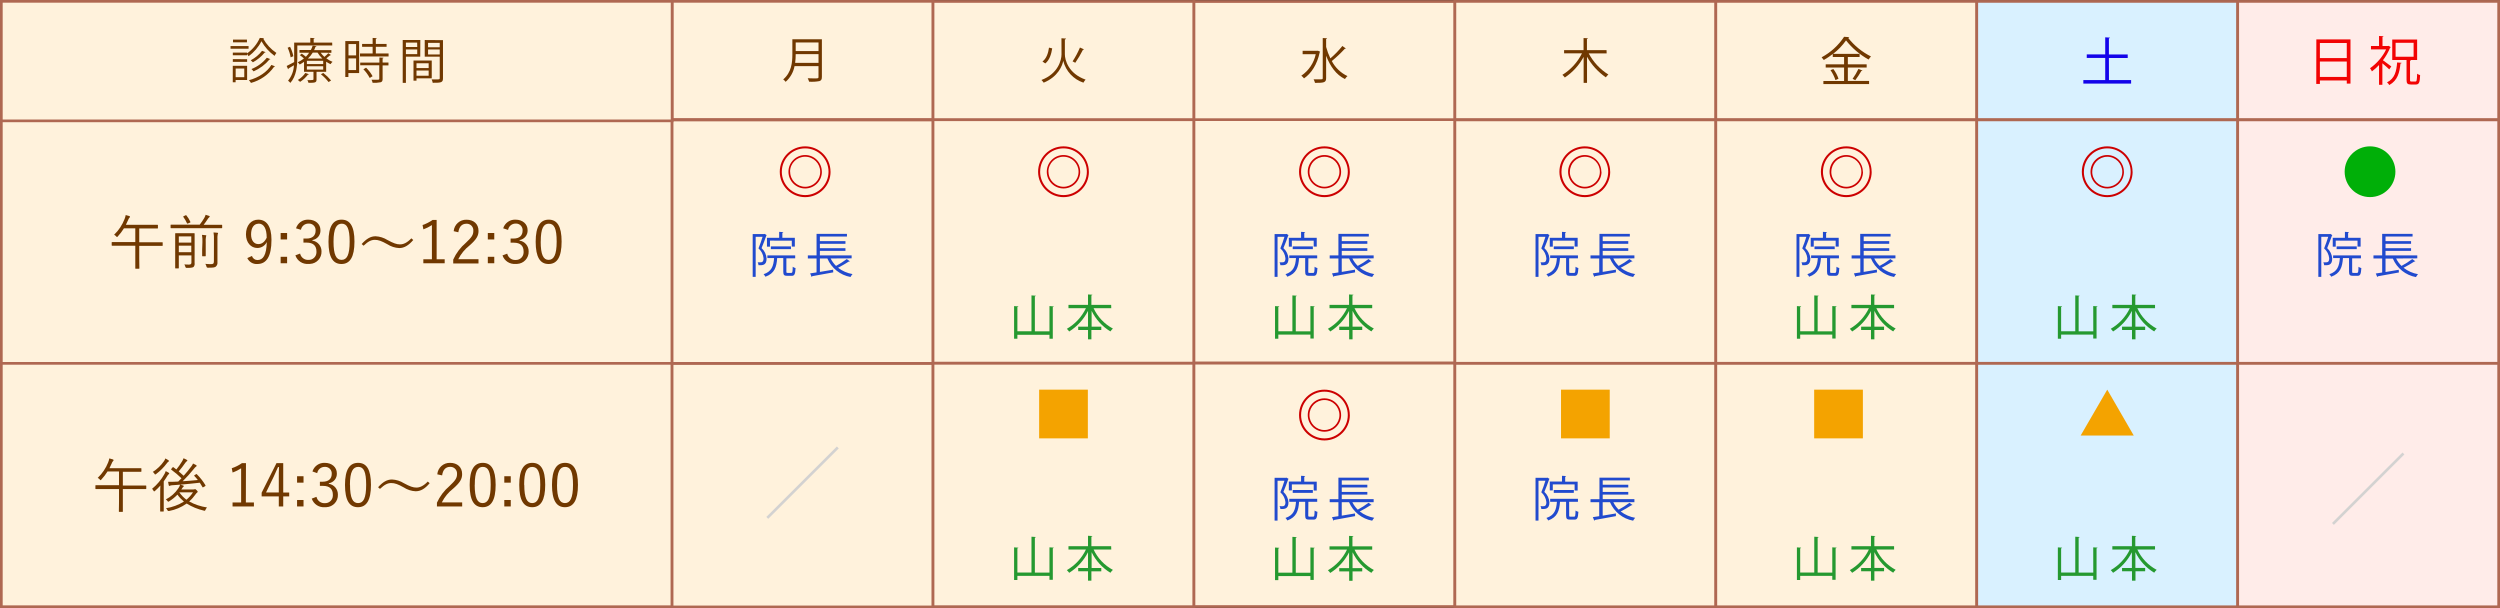 <?xml version="1.0" encoding="UTF-8"?><svg id="_レイヤー_2" xmlns="http://www.w3.org/2000/svg" viewBox="0 0 930 226.27"><rect x="0" y="0" width="930" height="226.27" fill="#333333" stroke="none"/><defs><style>.cls-1{fill:#f4a300;}.cls-2{fill:#00af08;}.cls-3{fill:#f20303;}.cls-4{fill:#c00;}.cls-5{fill:#1303ea;}.cls-6{fill:#214ace;}.cls-7{fill:#703800;}.cls-8{fill:#259930;}.cls-9{fill:#fff2dc;}.cls-9,.cls-10,.cls-11{stroke:#af6852;}.cls-9,.cls-10,.cls-11,.cls-12{stroke-miterlimit:10;}.cls-10{fill:#ffece9;}.cls-11{fill:#d9f1ff;}.cls-12{fill:none;stroke:#d3d2d1;}</style></defs><g id="_レイヤー_1-2"><g><rect class="cls-9" x=".5" y="44.64" width="249.52" height="90.53"/><rect class="cls-9" x=".5" y="135.17" width="249.52" height="90.53"/><rect class="cls-9" x="250.02" y="44.64" width="97.07" height="90.53"/><rect class="cls-9" x="250.02" y="135.24" width="97.07" height="90.53"/><rect class="cls-9" x="347.09" y="44.55" width="97.07" height="90.53"/><rect class="cls-9" x="347.09" y="135.15" width="97.07" height="90.53"/><rect class="cls-9" x="444.16" y="44.5" width="97.07" height="90.53"/><rect class="cls-9" x="444.16" y="135.1" width="97.07" height="90.53"/><rect class="cls-9" x="541.22" y="44.6" width="97.07" height="90.53"/><rect class="cls-9" x="541.22" y="135.19" width="97.07" height="90.53"/><rect class="cls-9" x="638.29" y="44.6" width="97.07" height="90.53"/><rect class="cls-9" x="638.29" y="135.19" width="97.07" height="90.53"/><rect class="cls-11" x="735.36" y="44.6" width="97.07" height="90.53"/><rect class="cls-11" x="735.36" y="135.19" width="97.07" height="90.53"/><rect class="cls-10" x="832.43" y="44.6" width="97.07" height="90.53"/><rect class="cls-9" x="250.02" y=".5" width="97.07" height="43.94"/><rect class="cls-9" x="347.09" y=".54" width="97.07" height="43.94"/><rect class="cls-9" x="444.16" y=".57" width="97.07" height="43.94"/><rect class="cls-9" x="541.22" y=".52" width="97.07" height="43.94"/><rect class="cls-9" x="638.29" y=".52" width="97.07" height="43.94"/><rect class="cls-11" x="735.36" y=".52" width="97.07" height="43.94"/><rect class="cls-10" x="832.43" y=".52" width="97.07" height="43.94"/><rect class="cls-10" x="832.43" y="135.19" width="97.07" height="90.53"/><rect class="cls-9" x=".5" y=".5" width="249.52" height="44.46"/><path class="cls-8" d="M487.47,113.85l1.6,.11c0,.12-.12,.21-.36,.25v11.72h-1.24v-1.46h-11.93v1.53h-1.23v-12.13l1.58,.1c0,.13-.1,.22-.35,.26v9h5.23v-13.34l1.62,.11c0,.13-.12,.22-.36,.25v13h5.44v-9.4Z"/><path class="cls-8" d="M510.46,114.66h-6.58c1.52,3.23,4.04,5.88,7.19,7.57-.35,.31-.66,.67-.92,1.06-3.03-1.82-5.46-4.48-7-7.66v5.9h3.6v1.22h-3.6v3.49h-1.26v-3.49h-3.69v-1.22h3.65v-5.87c-1.6,3.14-4.02,5.79-7,7.66-.26-.36-.55-.69-.87-1,3.09-1.78,5.56-4.45,7.1-7.67h-6.5v-1.23h7.27v-3.88l1.62,.09c0,.13-.11,.22-.36,.25v3.54h7.35v1.24Z"/><path class="cls-6" d="M478.59,87l.77,.47c-.04,.06-.08,.12-.14,.16-.47,1.37-1.17,3.18-1.79,4.67,1.11,1,1.79,2.4,1.88,3.89,0,2.59-1.59,2.51-3,2.46-.04-.37-.14-.73-.31-1.06,.26,.02,.52,.02,.78,0,.7,0,1.4,0,1.4-1.52-.14-1.42-.81-2.73-1.89-3.67,.58-1.37,1.13-3,1.53-4.3h-2.57v14.9h-1.1v-15.93h4.23l.21-.07Zm8.08,14c0,.45,.05,.52,.49,.52h1.35c.41,0,.48-.29,.52-2.29,.31,.24,.68,.4,1.06,.49-.12,2.3-.41,2.89-1.46,2.89h-1.63c-1.18,0-1.47-.34-1.47-1.61v-5h-2.27c-.23,3.33-.94,5.69-4.37,6.94-.18-.35-.41-.66-.69-.93,3-1,3.69-3,3.91-6h-2.5v-1.01h10.39v1.11h-3.28l-.05,4.89Zm-6.1-11.49v2.24h-1.12v-3.3h4.55v-2.2l1.53,.09c0,.13-.11,.22-.34,.25v1.86h4.64v3.29h-1.13v-2.2l-8.13-.03Zm7.81,3.16h-7.49v-1h7.49v1Z"/><path class="cls-6" d="M503.08,96.15c.51,1.03,1.18,1.97,2,2.77,1.4-.74,2.74-1.59,4-2.55l1.15,.83c-.07,.09-.24,.1-.4,.09-1.29,.84-2.63,1.62-4,2.32,1.58,1.21,3.42,2.01,5.38,2.35-.29,.33-.55,.69-.76,1.08-3.84-.7-7.08-3.29-8.6-6.89h-2.72v5c1.55-.25,3.26-.54,4.92-.83l.05,1c-2.86,.54-5.92,1.1-7.81,1.42-.02,.13-.12,.23-.24,.27l-.54-1.31,2.38-.36v-5.19h-3.24v-1.15h3.24v-8h11.31v1h-10.06v1.7h9.51v1h-9.51v1.63h9.51v1h-9.51v1.67h11.86v1.11l-7.92,.04Z"/><line class="cls-12" x1="867.85" y1="194.9" x2="894.08" y2="168.69"/><path class="cls-8" d="M390.4,113.85l1.6,.15c0,.12-.13,.21-.36,.25v11.75h-1.24v-1.46h-11.93v1.46h-1.23v-12.13l1.59,.1c0,.13-.11,.22-.36,.26v9h5.24v-13.34l1.62,.11c0,.13-.13,.22-.36,.25v13h5.43v-9.4Z"/><path class="cls-8" d="M413.39,114.66h-6.57c1.51,3.23,4.03,5.89,7.18,7.57-.35,.31-.66,.67-.92,1.06-3.03-1.82-5.46-4.48-7-7.66v5.9h3.6v1.22h-3.68v3.49h-1.26v-3.49h-3.65v-1.22h3.65v-5.87c-1.6,3.14-4.02,5.79-7,7.66-.26-.36-.55-.69-.87-1,3.09-1.78,5.56-4.45,7.1-7.67h-6.5v-1.23h7.27v-3.88l1.62,.09c0,.13-.11,.22-.36,.25v3.54h7.35l.04,1.24Z"/><path class="cls-6" d="M284.45,87l.77,.47s-.09,.12-.14,.16c-.47,1.37-1.17,3.18-1.78,4.67,1.11,1,1.78,2.4,1.87,3.89,0,2.59-1.58,2.51-3,2.46-.03-.37-.14-.73-.31-1.06,.26,.02,.52,.02,.78,0,.7,0,1.4,0,1.4-1.52-.13-1.42-.81-2.74-1.89-3.67,.58-1.41,1.09-2.84,1.53-4.3h-2.57v14.9h-1.11v-15.93h4.23l.22-.07Zm8.08,14c0,.45,.06,.52,.49,.52h1.35c.41,0,.49-.29,.52-2.29,.31,.24,.68,.4,1.06,.49-.12,2.3-.41,2.89-1.45,2.89h-1.64c-1.19,0-1.48-.34-1.48-1.61v-5h-2.27c-.23,3.33-.93,5.69-4.37,6.94-.17-.35-.41-.66-.69-.93,3-1,3.69-3,3.91-6h-2.5v-1.01h10.35v1.11h-3.28v4.89Zm-6.1-11.49v2.24h-1.12v-3.3h4.54v-2.2l1.53,.09c0,.13-.11,.22-.34,.25v1.86h4.64v3.29h-1.13v-2.2l-8.12-.03Zm7.81,3.16h-7.49v-1h7.49v1Z"/><path class="cls-6" d="M309,96.15c.5,1.03,1.18,1.97,2,2.77,1.4-.75,2.73-1.6,4-2.55l1.15,.83c-.07,.09-.23,.1-.39,.09-1.05,.7-2.67,1.61-4,2.32,1.58,1.21,3.42,2.01,5.38,2.35-.29,.33-.55,.69-.75,1.08-3.85-.7-7.08-3.29-8.61-6.89h-2.78v5c1.55-.25,3.26-.54,4.92-.83l.05,1c-2.86,.54-5.92,1.1-7.81,1.42-.02,.13-.12,.23-.24,.27l-.54-1.31,2.38-.36v-5.19h-3.24v-1.15h3.24v-8h11.31v1h-10.07v1.7h9.51v1h-9.51v1.63h9.51v1h-9.51v1.67h11.81v1.11l-7.81,.04Z"/><path class="cls-4" d="M405.07,63.87c.01,5.22-4.21,9.46-9.43,9.47-5.22,.01-9.46-4.21-9.47-9.43-.01-5.22,4.21-9.46,9.43-9.47h0c5.21-.01,9.44,4.2,9.45,9.41h0s.02,.02,.02,.02Zm-18.14,0c0,4.8,3.88,8.69,8.68,8.7,4.8,0,8.69-3.88,8.7-8.68,0-4.8-3.88-8.69-8.68-8.7h0c-4.79-.01-8.68,3.86-8.69,8.65h0s-.01,.03-.01,.03Zm14.91,0c.01,3.44-2.76,6.23-6.2,6.24-3.44,.01-6.23-2.76-6.24-6.2-.01-3.44,2.76-6.23,6.2-6.24h0c3.43,0,6.21,2.77,6.22,6.2h0s.02,0,.02,0Zm-11.8,0c-.01,3.09,2.48,5.6,5.57,5.61s5.6-2.48,5.61-5.57c.01-3.09-2.48-5.6-5.57-5.61h0c-3.08-.04-5.61,2.41-5.65,5.49,0,.01,0,.02,0,.03h0l.04,.05Z"/><path class="cls-4" d="M502.14,63.87c.01,5.22-4.21,9.46-9.43,9.47-5.22,.01-9.46-4.21-9.47-9.43-.01-5.22,4.21-9.46,9.43-9.47h0c5.21-.01,9.44,4.2,9.45,9.41h0s.02,.02,.02,.02Zm-18.14,0c0,4.8,3.88,8.69,8.68,8.7,4.8,0,8.69-3.88,8.7-8.68,0-4.8-3.88-8.69-8.68-8.7h0c-4.79-.02-8.68,3.85-8.7,8.64,0,0,0,0,0,.01v.03Zm14.9,0c0,3.43-2.77,6.21-6.2,6.22s-6.21-2.77-6.22-6.2c0-3.43,2.77-6.21,6.2-6.22h0c3.42,0,6.2,2.77,6.21,6.19h.01Zm-11.79,.01c0,3.08,2.49,5.58,5.57,5.59,3.08,0,5.58-2.49,5.59-5.57,0-3.08-2.49-5.58-5.57-5.59h0c-3.08,0-5.57,2.48-5.58,5.56h0s-.01,.01-.01,.01Z"/><path class="cls-4" d="M696.27,63.87c.01,5.22-4.21,9.46-9.43,9.47-5.22,.01-9.46-4.21-9.47-9.43-.01-5.22,4.21-9.46,9.43-9.47h0c5.2-.01,9.43,4.2,9.44,9.4h0s.03,.03,.03,.03Zm-18.13,0c0,4.8,3.88,8.69,8.68,8.7,4.8,0,8.69-3.88,8.7-8.68,0-4.8-3.88-8.69-8.68-8.7h0c-4.79-.01-8.68,3.86-8.69,8.65h0s-.01,.03-.01,.03Zm14.9,0c.01,3.44-2.76,6.23-6.2,6.24-3.44,.01-6.23-2.76-6.24-6.2-.01-3.44,2.76-6.23,6.2-6.24h0c3.41,.02,6.16,2.79,6.17,6.2h.07Zm-11.8,0c-.01,3.09,2.48,5.6,5.57,5.61,3.09,.01,5.6-2.48,5.61-5.57,.01-3.09-2.48-5.6-5.57-5.61h0c-3.08,0-5.58,2.49-5.59,5.57h0s-.02,0-.02,0Z"/><path class="cls-4" d="M793.34,63.87c.01,5.22-4.21,9.46-9.43,9.47-5.22,.01-9.46-4.21-9.47-9.43-.01-5.22,4.21-9.46,9.43-9.47h0c5.21,0,9.43,4.21,9.44,9.42h0s.03,.01,.03,.01Zm-18.14,0c-.01,4.8,3.88,8.71,8.68,8.72s8.71-3.88,8.72-8.68c.01-4.8-3.88-8.71-8.68-8.72h0c-4.79-.01-8.69,3.87-8.7,8.66h0s-.02,.02-.02,.02Zm14.91,0c.01,3.44-2.76,6.23-6.2,6.24-3.44,.01-6.23-2.76-6.24-6.2-.01-3.44,2.76-6.23,6.2-6.24h0c3.42,0,6.2,2.77,6.21,6.19h.03Zm-11.8,.01c-.01,3.09,2.48,5.6,5.57,5.61,3.09,.01,5.6-2.48,5.61-5.57,.01-3.09-2.48-5.6-5.57-5.61h0c-3.08,0-5.58,2.49-5.59,5.57h0s-.02,0-.02,0Z"/><path class="cls-8" d="M681.61,203.61l1.6,.1c0,.13-.12,.22-.36,.26v11.72h-1.24v-1.46h-11.94v1.53h-1.22v-12.14l1.58,.11c0,.13-.1,.22-.36,.25v9h5.24v-13.33l1.62,.11c0,.12-.12,.21-.36,.25v13h5.44v-9.4Z"/><path class="cls-8" d="M704.59,204.42h-6.59c1.52,3.23,4.04,5.88,7.19,7.56-.36,.31-.67,.67-.92,1.07-3.03-1.82-5.46-4.48-7-7.66v5.89h3.6v1.23h-3.6v3.49h-1.27v-3.48h-3.66v-1.23h3.66v-5.86c-1.6,3.14-4.02,5.79-7,7.66-.26-.36-.55-.69-.87-1,3.09-1.78,5.56-4.45,7.09-7.67h-6.49v-1.23h7.27v-3.88l1.62,.09c0,.12-.11,.21-.36,.25v3.54h7.34v1.23Z"/><path class="cls-8" d="M778.68,203.61l1.6,.1c0,.13-.12,.22-.36,.26v11.72h-1.24v-1.46h-11.94v1.53h-1.22v-12.14l1.58,.11c0,.13-.11,.22-.36,.25v9h5.26v-13.33l1.62,.11c0,.12-.12,.21-.36,.25v13h5.44l-.02-9.4Z"/><path class="cls-8" d="M801.66,204.42h-6.57c1.52,3.23,4.04,5.88,7.19,7.56-.36,.31-.67,.67-.92,1.07-3.03-1.82-5.46-4.48-7-7.66v5.89h3.64v1.23h-3.6v3.49h-1.3v-3.48h-3.7v-1.23h3.66v-5.86c-1.6,3.14-4.02,5.79-7,7.66-.25-.36-.54-.7-.86-1,3.09-1.78,5.56-4.45,7.09-7.67h-6.5v-1.23h7.28v-3.88l1.62,.09c0,.12-.11,.21-.36,.25v3.54h7.34v1.23Z"/><path class="cls-6" d="M478.59,177.68l.77,.47c-.03,.07-.08,.12-.14,.16-.47,1.37-1.17,3.19-1.79,4.68,1.11,1,1.79,2.39,1.88,3.88,0,2.59-1.59,2.52-3,2.47-.04-.37-.14-.74-.31-1.07,.26,.04,.52,.06,.78,.06,.7,0,1.4,0,1.4-1.53-.14-1.42-.81-2.73-1.89-3.67,.58-1.36,1.13-3,1.53-4.3h-2.57v14.84h-1.1v-15.93h4.23l.21-.06Zm8.08,14c0,.45,.05,.52,.49,.52h1.35c.41,0,.48-.29,.52-2.28,.32,.23,.68,.39,1.06,.48-.12,2.31-.41,2.9-1.46,2.9h-1.63c-1.18,0-1.47-.34-1.47-1.62v-5h-2.27c-.23,3.32-.94,5.68-4.37,6.94-.18-.35-.41-.67-.69-.94,3-1,3.69-3,3.91-6h-2.5v-1.12h10.39v1.12h-3.28l-.05,5Zm-6.1-11.49v2.25h-1.12v-3.31h4.55v-2.13l1.53,.09c0,.12-.11,.21-.34,.25v1.85h4.64v3.29h-1.13v-2.28h-8.13Zm7.81,3.16h-7.49v-1.08h7.49v1.08Z"/><path class="cls-6" d="M503.08,186.82c.51,1.03,1.18,1.96,2,2.77,1.4-.74,2.74-1.6,4-2.56l1.15,.83c-.11,.09-.26,.12-.4,.09-1.29,.84-2.63,1.61-4,2.32,1.58,1.21,3.42,2.02,5.38,2.36-.29,.33-.55,.69-.76,1.07-3.84-.7-7.07-3.29-8.6-6.88h-2.72v5c1.55-.25,3.26-.53,4.92-.82l.05,1c-2.86,.54-5.92,1.1-7.81,1.43-.02,.13-.11,.23-.24,.26l-.54-1.31c.69-.11,1.48-.21,2.38-.36v-5.21h-3.24v-1.11h3.24v-8h11.31v1h-10.06v1.63h9.51v1h-9.51v1.67h9.51v1h-9.51v1.69h11.86v1.12h-7.92Z"/><path class="cls-8" d="M390.4,203.61l1.61,.1c0,.13-.13,.22-.36,.26v11.72h-1.25v-1.46h-11.93v1.53h-1.23v-12.14l1.59,.11c0,.13-.11,.22-.36,.25v9h5.24v-13.33l1.62,.11c0,.12-.13,.21-.36,.25v13h5.43v-9.4Z"/><path class="cls-8" d="M413.39,204.42h-6.57c1.51,3.24,4.03,5.9,7.18,7.58-.35,.31-.66,.67-.92,1.07-3.03-1.82-5.46-4.48-7-7.66v5.89h3.6v1.23h-3.68v3.47h-1.26v-3.48h-3.65v-1.23h3.65v-5.86c-1.6,3.14-4.02,5.79-7,7.66-.26-.36-.55-.69-.87-1,3.09-1.78,5.56-4.45,7.1-7.67h-6.5v-1.23h7.27v-3.88l1.62,.09c0,.12-.11,.21-.36,.25v3.54h7.35l.04,1.23Z"/><path class="cls-4" d="M502.14,154.38c.01,5.22-4.21,9.46-9.43,9.47-5.22,.01-9.46-4.21-9.47-9.43-.01-5.22,4.21-9.46,9.43-9.47h0c5.21-.01,9.44,4.2,9.45,9.41h0s.02,.02,.02,.02Zm-18.14,0c0,4.8,3.88,8.69,8.68,8.7s8.69-3.88,8.7-8.68-3.88-8.69-8.68-8.7h0c-4.79-.01-8.68,3.86-8.69,8.65h0s-.01,.03-.01,.03Zm14.9,0c0,3.43-2.77,6.21-6.2,6.22-3.43,0-6.21-2.77-6.22-6.2,0-3.43,2.77-6.21,6.2-6.22h0c3.42,0,6.2,2.77,6.21,6.19h.01Zm-11.79,0c0,3.08,2.49,5.58,5.57,5.59,3.08,0,5.58-2.49,5.59-5.57,0-3.08-2.49-5.58-5.57-5.59h0c-3.08,0-5.57,2.48-5.58,5.56h-.01Z"/><path class="cls-8" d="M487.47,203.66l1.6,.11c0,.12-.12,.21-.36,.25v11.72h-1.24v-1.45h-11.93v1.53h-1.23v-12.14l1.58,.11c0,.12-.1,.21-.35,.25v9h5.23v-13.34l1.62,.11c0,.13-.12,.22-.36,.25v13h5.44v-9.4Z"/><path class="cls-8" d="M510.46,204.47h-6.58c1.52,3.23,4.04,5.89,7.19,7.57-.35,.31-.66,.67-.92,1.06-3.03-1.82-5.46-4.48-7-7.66v5.9h3.6v1.22h-3.6v3.49h-1.26v-3.49h-3.69v-1.22h3.65v-5.86c-1.6,3.14-4.02,5.78-7,7.66-.25-.36-.55-.7-.87-1,3.09-1.79,5.56-4.46,7.1-7.68h-6.5v-1.22h7.27v-3.89l1.62,.09c0,.13-.11,.22-.36,.25v3.55h7.35v1.23Z"/><path class="cls-7" d="M490.26,18.86l.86,.39c-.04,.09-.1,.17-.19,.22-.94,4.53-3.16,7.88-5.84,9.69-.28-.38-.62-.72-1-1,2.76-1.87,4.68-4.74,5.37-8h-4.88v-1.25h5.42l.26-.05Zm3.06-1.4c.39,1.47,.92,2.89,1.58,4.26,1.63-1.4,3.13-2.94,4.47-4.62l1.28,.95c-.11,.1-.26,.14-.4,.11-1.5,1.62-3.11,3.14-4.82,4.55,1.28,2.45,3.33,4.42,5.83,5.59-.37,.32-.68,.69-.94,1.1-3.27-1.57-5.52-4.77-7-8.67v8.32c0,1.64-.76,1.78-4.14,1.78-.11-.46-.28-.9-.51-1.31h1.82c1.52,0,1.57,0,1.57-.49V14.15l1.62,.09c0,.14-.11,.23-.36,.25v2.97Z"/><path class="cls-7" d="M597.67,19.87h-6.67c1.7,3.21,4.22,5.92,7.31,7.85-.35,.31-.67,.66-.94,1.05-2.88-1.99-5.28-4.61-7-7.66v9.72h-1.26v-9.67c-1.67,3.09-4.07,5.73-7,7.68-.26-.37-.56-.7-.9-1,3.13-1.93,5.65-4.71,7.29-8h-6.66v-1.18h7.24v-4.51l1.64,.09c0,.14-.13,.23-.38,.25v4.17h7.29l.04,1.21Z"/><path class="cls-7" d="M687.4,25.11v5h7.9v1.17h-17v-1.16h7.7v-5h-6.84v-1.18h6.84v-2.74h-4.21v-1.11c-1.06,.82-2.17,1.56-3.33,2.23-.25-.35-.52-.69-.82-1,3.38-1.81,6.25-4.43,8.36-7.63l1.91,.12c0,.16-.19,.25-.39,.29,2.28,2.9,5.18,5.25,8.48,6.9-.33,.35-.63,.74-.88,1.15-3.25-1.79-6.11-4.21-8.4-7.12-1.33,1.9-2.95,3.59-4.8,5h9.85v1.17h-4.37v2.74h7v1.17h-7Zm-4.62,4.67c-.42-1.32-1.04-2.56-1.84-3.69l1.07-.41c.83,1.09,1.48,2.31,1.92,3.61l-1.15,.49Zm10.06-3.52c-.1,.14-.27,.2-.43,.16-.67,1.18-1.42,2.32-2.25,3.4l-1-.49c.84-1.17,1.57-2.41,2.19-3.71l1.49,.64Z"/><path class="cls-5" d="M784.53,29.79h8.24v1.31h-17.77v-1.31h8.14v-8.25h-6.87v-1.31h6.87v-6.35l1.78,.12c0,.13-.13,.23-.41,.27v6h7v1.31h-7l.02,8.21Z"/><path class="cls-3" d="M861.68,14.65h12.7V31.11h-1.38v-1.17h-10v1.29h-1.35l.03-16.58Zm11.32,1.35h-10v5.61h10v-5.61Zm-10,12.61h10v-5.73h-10v5.73Z"/><path class="cls-3" d="M889.37,17.55c-.05,.1-.14,.17-.25,.19-.68,1.67-1.58,3.24-2.67,4.67,.9,.63,2.65,1.94,3.12,2.31l-.77,1.09c-.51-.52-1.66-1.52-2.56-2.26v8h-1.24v-7.36c-.81,.87-1.7,1.66-2.65,2.37-.18-.42-.41-.82-.7-1.18,2.56-1.79,4.63-4.2,6-7h-5.65v-1.27h3v-3.73l1.66,.1c0,.14-.12,.23-.37,.27v3.36h2l.22-.07,.86,.51Zm4,5.82c0,.16-.15,.24-.41,.27-.31,3.27-1,6.26-4.15,8-.22-.38-.5-.72-.84-1,2.92-1.44,3.52-4.2,3.76-7.41l1.64,.14Zm3.16,6.3c0,.56,.07,.66,.54,.66h1.47c.47,0,.57-.43,.63-2.91,.34,.24,.71,.42,1.11,.53-.09,2.75-.41,3.49-1.6,3.49h-1.8c-1.33,0-1.65-.39-1.65-1.77v-7.35h-5.32v-7.61h9.26v7.61h-2.27c0,.13-.12,.23-.37,.27v7.08Zm-5.37-13.75v5.18h6.7v-5.18h-6.7Z"/><path class="cls-7" d="M92.47,17.13v1h-6.71v-1h6.71Zm-.54,7.34v5.29h-4.28v.84h-1.06v-6.13h5.34Zm0-4.62c2.06-1.46,3.69-3.44,4.72-5.74l1.56,.09c-.04,.12-.15,.2-.27,.22,1.19,2.12,2.86,3.92,4.88,5.27-.26,.34-.49,.7-.68,1.09-2.01-1.44-3.67-3.3-4.88-5.45-1.13,2.22-2.77,4.13-4.79,5.58-.15-.3-.34-.59-.54-.86v.52h-5.32v-1h5.29l.03,.28Zm0,2.17v1h-5.32v-1.02l5.32,.02Zm-.06-7.28v1h-5.19v-1h5.19Zm-1,10.75h-3.2v3.24h3.2v-3.24Zm11.45-.81c-.08,.12-.22,.19-.37,.17-2.07,2.94-5.11,5.06-8.59,6-.21-.36-.46-.7-.76-1,3.66-1,6.77-3.07,8.36-5.7l1.36,.53Zm-3.53-5.28c0,.09-.14,.14-.32,.14-1.21,1.48-2.71,2.72-4.39,3.63-.25-.27-.52-.52-.81-.75,1.64-.85,3.08-2.05,4.21-3.51l1.31,.49Zm1.8,2.59c-.08,.1-.21,.15-.34,.14-1.61,1.91-3.63,3.42-5.92,4.42-.23-.31-.5-.6-.79-.86,2.24-.89,4.21-2.34,5.72-4.21l1.33,.51Z"/><path class="cls-7" d="M123.6,16.92h-13v4.8c0,2.78-.35,6.6-2.58,9.11-.26-.3-.55-.57-.86-.81,1.33-1.63,2.1-3.65,2.19-5.75-.75,.47-1.45,.88-2,1.19,.01,.13-.06,.25-.18,.3l-.53-1.22c.74-.34,1.73-.86,2.79-1.44v-7.24h6v-1.77l1.62,.11c0,.13-.13,.22-.36,.25v1.41h6.88l.03,1.06Zm-15.7,.48c.57,1.11,.98,2.29,1.22,3.51-.33,.16-.66,.3-1,.43-.21-1.24-.58-2.44-1.12-3.58l.9-.36Zm11.38,2.21c.41,.57,.88,1.09,1.4,1.55,.52-.42,1.01-.88,1.46-1.37l1,.69c-.09,.08-.22,.11-.34,.09-.36,.3-.92,.77-1.4,1.13,.7,.54,1.47,.98,2.3,1.3-.29,.25-.53,.54-.73,.87-.57-.26-1.12-.57-1.64-.92v3.76h-3.58v2.87c0,1.17-.56,1.23-3,1.23-.08-.35-.22-.69-.4-1h1.08q1.18,0,1.18-.27v-2.82h-3.51v-3.72c-.51,.37-1.04,.71-1.6,1-.21-.31-.46-.59-.76-.81,.83-.39,1.61-.87,2.32-1.44-.47-.45-.97-.86-1.51-1.22l.69-.58c.54,.36,1.05,.75,1.54,1.17,.45-.46,.86-.97,1.22-1.51h-3.6v-1h4.23c.28-.51,.5-1.05,.67-1.61l1.42,.16c0,.14-.12,.23-.36,.23-.14,.43-.31,.85-.52,1.25h6.43v1l-3.99-.03Zm-4.36,8c-.08,.12-.22,.18-.36,.14-.81,1.06-1.8,1.98-2.92,2.7-.26-.25-.54-.49-.84-.7,1.11-.66,2.06-1.55,2.79-2.61l1.33,.47Zm5.31-3.78v-1.2h-6.07v1.21h6.07Zm0,2.04v-1.23h-6.07v1.24h6.07Zm-3.89-6.29c-.5,.81-1.11,1.55-1.8,2.2h5.38c-.69-.65-1.29-1.39-1.78-2.2h-1.8Zm5.89,10.94c-.84-1.07-1.8-2.05-2.86-2.9l.9-.48c1.06,.83,2.03,1.77,2.89,2.8l-.93,.58Z"/><path class="cls-7" d="M133.6,15.28v11.9h-4v1.46h-1.15V15.28h5.15Zm-1.13,1.12h-2.83v4.22h2.83v-4.22Zm-2.83,9.67h2.83v-4.35h-2.83v4.35Zm10.17-6.19h4.74v1.12h-10.63v-1.1h4.7v-2.48h-3.92v-1.08h3.92v-2.23l1.55,.09c0,.13-.12,.22-.36,.25v1.89h4v1.08h-4v2.46Zm2.86,1.6c0,.13-.1,.22-.34,.24v1.54h2.18v1.08h-2.18v5c0,.73-.16,1.08-.72,1.26-.99,.19-2,.26-3,.19-.08-.4-.22-.78-.41-1.13h1.8c1,0,1.09,0,1.09-.38v-5h-7.09v-1h7.14v-1.89l1.53,.09Zm-5.13,7.52c-.63-1.19-1.42-2.28-2.36-3.24l1-.58c.96,.93,1.78,2,2.43,3.17l-1.07,.65Z"/><path class="cls-7" d="M156.33,21.09h-5.33v9.73h-1.19V14.89h6.55l-.03,6.2Zm-1.15-5.25h-4.18v1.65h4.21l-.03-1.65Zm-4.18,4.3h4.21v-1.73h-4.21v1.73Zm9.61,9h-5.67v.86h-1.12v-7.49h6.79v6.63Zm-1.15-5.61h-4.52v1.8h4.52v-1.8Zm-4.52,4.64h4.52v-1.94h-4.52v1.94Zm9.85-13.23v14.19c0,1.6-.7,1.67-3.82,1.67-.07-.44-.21-.86-.41-1.26h1.6c1.31,0,1.42,0,1.42-.45v-8h-5.58v-6.2l6.79,.05Zm-1.21,1h-4.34v1.65h4.34v-1.65Zm-4.34,4.31h4.34v-1.84h-4.34v1.84Z"/><path class="cls-7" d="M394.86,14.23l1.71,.12c0,.17-.18,.29-.44,.35v5.52c0,2,1.25,7.14,7.71,9.4-.32,.34-.59,.72-.81,1.13-3.73-1.24-6.56-4.31-7.51-8.12h0c-.32,1.78-1.92,5.93-7.27,8.12-.24-.36-.52-.69-.83-1,6.29-2.37,7.46-7.52,7.46-9.51l-.02-6.01Zm-7.06,8.65c1.49-1.12,2.14-3.13,2.43-5.16l1.19,.27c-.33,2.14-1,4.37-2.58,5.61l-1.04-.72Zm15.45-4.52c-.1,.12-.25,.19-.4,.17-.84,1.67-1.79,3.28-2.85,4.82l-1-.53c1.07-1.62,1.99-3.34,2.74-5.14l1.51,.68Z"/><path class="cls-7" d="M305.74,14.61v14c0,.93-.25,1.35-.91,1.56-1.27,.24-2.56,.31-3.84,.22-.13-.44-.3-.87-.52-1.28,.86,0,1.69,.06,2.34,.06,1.57,0,1.67,0,1.67-.56v-4h-8.91c-.42,2.26-1.59,4.31-3.31,5.83-.25-.34-.56-.65-.9-.9,3.1-2.63,3.4-6.35,3.4-9.34v-5.59h10.98Zm-9.74,5.53c0,1.08-.06,2.17-.2,3.24h8.69v-3.24h-8.49Zm8.49-4.35h-8.49v3.21h8.49v-3.21Z"/><path class="cls-6" d="M575.66,87l.77,.47c-.04,.06-.08,.12-.14,.16-.47,1.37-1.17,3.18-1.79,4.67,1.11,1,1.79,2.4,1.88,3.89,0,2.59-1.59,2.51-3,2.46-.04-.37-.14-.73-.31-1.06,.26,.02,.52,.02,.78,0,.7,0,1.4,0,1.4-1.52-.14-1.42-.81-2.73-1.89-3.67,.58-1.37,1.13-3,1.53-4.3h-2.57v14.9h-1.1v-15.93h4.23l.21-.07Zm8.08,14c0,.45,0,.52,.49,.52h1.35c.41,0,.48-.29,.52-2.29,.31,.24,.68,.4,1.06,.49-.13,2.3-.41,2.89-1.46,2.89h-1.64c-1.18,0-1.47-.34-1.47-1.61v-5h-2.27c-.23,3.33-.94,5.69-4.38,6.94-.17-.35-.4-.66-.68-.93,3-1,3.69-3,3.91-6h-2.51v-1.01h10.34v1.11h-3.28l.02,4.89Zm-6.1-11.49v2.24h-1.12v-3.3h4.54v-2.2l1.53,.09c0,.13-.11,.22-.34,.25v1.86h4.64v3.29h-1.13v-2.2l-8.12-.03Zm7.81,3.16h-7.45v-1h7.49l-.04,1Z"/><path class="cls-6" d="M600.15,96.15c.51,1.03,1.18,1.97,2,2.77,1.4-.74,2.74-1.59,4-2.55l1.15,.83c-.07,.09-.24,.1-.4,.09-1.29,.84-2.63,1.62-4,2.32,1.58,1.21,3.42,2.01,5.38,2.35-.3,.33-.55,.69-.76,1.08-3.84-.7-7.08-3.29-8.6-6.89h-2.72v5c1.55-.25,3.26-.54,4.92-.83v1c-2.86,.54-5.92,1.1-7.81,1.42-.02,.13-.12,.23-.24,.27l-.54-1.31,2.38-.36v-5.19h-3.24v-1.15h3.33v-8h11.3v1h-10.09v1.7h9.51v1h-9.51v1.63h9.51v1h-9.51v1.67h11.79v1.11l-7.85,.04Z"/><path class="cls-8" d="M681.61,113.85l1.6,.11c0,.12-.12,.21-.36,.25v11.72h-1.24v-1.46h-11.94v1.53h-1.22v-12.13l1.58,.1c0,.13-.1,.22-.36,.26v9h5.24v-13.34l1.62,.11c0,.13-.12,.22-.36,.25v13h5.44v-9.4Z"/><path class="cls-8" d="M704.59,114.66h-6.59c1.52,3.23,4.04,5.88,7.19,7.57-.36,.3-.67,.66-.92,1.06-3.03-1.82-5.46-4.48-7-7.66v5.9h3.6v1.22h-3.6v3.49h-1.27v-3.49h-3.66v-1.22h3.66v-5.87c-1.6,3.14-4.02,5.79-7,7.66-.26-.36-.55-.69-.87-1,3.09-1.78,5.56-4.45,7.09-7.67h-6.5v-1.23h7.28v-3.88l1.62,.09c0,.13-.11,.22-.36,.25v3.54h7.34v1.24Z"/><path class="cls-6" d="M672.72,87l.78,.47c-.04,.06-.09,.12-.15,.16-.46,1.37-1.17,3.18-1.78,4.67,1.11,1,1.79,2.4,1.88,3.89,0,2.59-1.59,2.51-3,2.46-.04-.37-.14-.73-.31-1.06,.26,.02,.51,.02,.77,0,.71,0,1.41,0,1.41-1.52-.14-1.42-.82-2.73-1.89-3.67,.58-1.37,1.13-3,1.53-4.3h-2.58v14.9h-1.08v-15.93h4.23l.19-.07Zm8.09,14c0,.45,.05,.52,.48,.52h1.35c.42,0,.49-.29,.53-2.29,.31,.24,.68,.4,1.06,.49-.13,2.3-.41,2.89-1.46,2.89h-1.64c-1.19,0-1.47-.34-1.47-1.61v-5h-2.27c-.24,3.33-.94,5.69-4.38,6.94-.17-.35-.4-.66-.68-.93,3-1,3.69-3,3.91-6h-2.51v-1.01h10.36v1.11h-3.28v4.89Zm-6.1-11.49v2.24h-1.12v-3.3h4.54v-2.2l1.53,.09c0,.13-.11,.22-.35,.25v1.86h4.69v3.29h-1.13v-2.2l-8.16-.03Zm7.81,3.16h-7.52v-1h7.49l.03,1Z"/><path class="cls-6" d="M697.22,96.15c.51,1.03,1.18,1.97,2,2.77,1.4-.74,2.74-1.59,4-2.55l1.16,.83c-.11,.09-.26,.12-.4,.09-1.29,.84-2.63,1.62-4,2.32,1.58,1.21,3.42,2.01,5.38,2.35-.3,.33-.55,.69-.76,1.08-3.84-.7-7.08-3.29-8.6-6.89h-2.72v5c1.55-.25,3.26-.54,4.91-.83l.06,1c-2.87,.54-5.93,1.1-7.82,1.42-.02,.13-.11,.23-.23,.27l-.54-1.31,2.38-.36v-5.19h-3.24v-1.15h3.2v-8h11.3v1h-10v1.7h9.5v1h-9.5v1.63h9.5v1h-9.5v1.67h11.81v1.11l-7.89,.04Z"/><path class="cls-8" d="M778.68,113.85l1.6,.11c0,.12-.12,.21-.36,.25v11.72h-1.24v-1.46h-11.94v1.53h-1.22v-12.13l1.58,.1c0,.13-.11,.22-.36,.26v9h5.26v-13.34l1.62,.11c0,.13-.12,.22-.36,.25v13h5.44l-.02-9.4Z"/><path class="cls-8" d="M801.66,114.66h-6.57c1.52,3.23,4.04,5.88,7.19,7.57-.36,.3-.67,.66-.92,1.06-3.03-1.82-5.46-4.48-7-7.66v5.9h3.64v1.22h-3.6v3.49h-1.3v-3.49h-3.7v-1.22h3.66v-5.87c-1.6,3.14-4.02,5.79-7,7.66-.25-.36-.54-.7-.86-1,3.09-1.78,5.56-4.45,7.09-7.67h-6.5v-1.23h7.28v-3.88l1.62,.09c0,.13-.11,.22-.36,.25v3.54h7.34v1.24Z"/><path class="cls-6" d="M866.86,87l.78,.47c-.04,.06-.09,.12-.15,.16-.47,1.37-1.17,3.18-1.78,4.67,1.11,1,1.78,2.4,1.87,3.89,0,2.59-1.58,2.51-3,2.46-.03-.37-.13-.73-.3-1.06,.26,.02,.51,.02,.77,0,.7,0,1.41,0,1.41-1.52-.14-1.42-.82-2.73-1.89-3.67,.57-1.37,1.13-3,1.53-4.3h-2.58v14.9h-1.1v-15.93h4.23l.21-.07Zm8.14,14c0,.45,0,.52,.48,.52h1.35c.42,0,.49-.29,.53-2.29,.31,.24,.67,.41,1.06,.49-.13,2.3-.42,2.89-1.46,2.89h-1.64c-1.19,0-1.48-.34-1.48-1.61v-5h-2.26c-.24,3.33-.94,5.69-4.38,6.94-.17-.35-.4-.66-.68-.93,3-1,3.69-3,3.9-6h-2.5v-1.01h10.35v1.11h-3.27v4.89Zm-6.11-11.49v2.24h-1.11v-3.3h4.53v-2.2l1.53,.09c0,.13-.1,.22-.34,.25v1.86h4.65v3.29h-1.15v-2.2l-8.11-.03Zm7.82,3.16h-7.49v-1h7.49v1Z"/><path class="cls-6" d="M891.36,96.15c.5,1.03,1.18,1.97,2,2.77,1.4-.74,2.74-1.59,4-2.55l1.15,.83c-.07,.09-.23,.1-.39,.09-1.29,.84-2.63,1.62-4,2.32,1.57,1.22,3.42,2.04,5.38,2.39-.3,.33-.55,.69-.76,1.08-3.84-.7-7.08-3.29-8.6-6.89h-2.72v5c1.55-.25,3.26-.54,4.91-.83l.06,1c-2.87,.54-5.93,1.1-7.82,1.42-.02,.13-.11,.23-.23,.27l-.54-1.31,2.37-.36v-5.23h-3.24v-1.15h3.24v-8h11.31v1h-10.06v1.7h9.5v1h-9.5v1.63h9.5v1h-9.5v1.67h11.81v1.11l-7.87,.04Z"/><path class="cls-6" d="M575.66,177.68l.77,.47c-.03,.07-.08,.12-.14,.16-.47,1.37-1.17,3.19-1.79,4.68,1.11,1,1.79,2.39,1.88,3.88,0,2.59-1.59,2.52-3,2.47-.04-.37-.14-.74-.31-1.07,.26,.04,.52,.06,.78,.06,.7,0,1.4,0,1.4-1.53-.14-1.42-.81-2.73-1.89-3.67,.58-1.36,1.13-3,1.53-4.3h-2.57v14.84h-1.1v-15.93h4.23l.21-.06Zm8.08,14c0,.45,0,.52,.49,.52h1.35c.41,0,.48-.29,.52-2.28,.32,.23,.68,.39,1.06,.48-.13,2.31-.41,2.9-1.46,2.9h-1.64c-1.18,0-1.47-.34-1.47-1.62v-5h-2.27c-.23,3.32-.94,5.68-4.38,6.94-.17-.35-.4-.67-.68-.94,3-1,3.69-3,3.91-6h-2.51v-1.12h10.34v1.12h-3.28l.02,5Zm-6.1-11.49v2.25h-1.12v-3.31h4.54v-2.13l1.53,.09c0,.12-.11,.21-.34,.25v1.85h4.64v3.29h-1.13v-2.28h-8.12Zm7.81,3.16h-7.45v-1.08h7.49l-.04,1.08Z"/><path class="cls-6" d="M600.15,186.82c.51,1.03,1.18,1.96,2,2.77,1.4-.74,2.74-1.6,4-2.56l1.15,.83c-.11,.09-.26,.12-.4,.09-1.29,.84-2.63,1.61-4,2.32,1.58,1.21,3.42,2.02,5.38,2.36-.3,.32-.55,.68-.76,1.07-3.84-.7-7.07-3.29-8.6-6.88h-2.72v5c1.55-.25,3.26-.53,4.92-.82v1c-2.86,.54-5.92,1.1-7.81,1.43-.02,.13-.11,.23-.24,.26l-.54-1.31c.69-.11,1.48-.21,2.38-.36v-5.21h-3.24v-1.11h3.33v-8h11.3v1h-10.09v1.63h9.51v1h-9.51v1.67h9.51v1h-9.51v1.69h11.79v1.12h-7.85Z"/><rect class="cls-1" x="580.7" y="144.95" width="18.12" height="18.12"/><rect class="cls-1" x="386.56" y="144.95" width="18.12" height="18.12"/><path class="cls-7" d="M54.41,181.75c0,.16,0,.18-.18,.18h-8.53v8.34c0,.11,0,.15-.15,.15h-1.15c-.16,0-.18,0-.18-.15s.05-1.15,.05-3.5v-4.84h-8.61c-.11,0-.17,0-.17-.18v-1.07c0-.16,0-.18,.17-.18h8.61v-5.12h-4.27c-.66,1.07-1.43,2.08-2.29,3-.13,.16-.2,.25-.29,.25s-.15-.09-.3-.27c-.22-.24-.48-.44-.77-.59,1.7-1.62,3.03-3.59,3.89-5.77,.19-.47,.33-.97,.42-1.47,.43,.09,.85,.21,1.27,.35,.2,.07,.33,.15,.33,.31s-.11,.22-.19,.31c-.23,.25-.41,.55-.51,.88-.26,.59-.53,1.18-.84,1.78h11.7c.06,0,.18,0,.18,.17v1c0,.15,0,.17-.18,.17h-6.72v5.12h8.53c.13,0,.18,0,.18,.18v.95Z"/><path class="cls-7" d="M59.6,183.38c0-.83,0-1.93,.07-2.77-.62,.71-1.29,1.38-2,2-.15,.13-.24,.19-.33,.19s-.15-.08-.26-.28c-.13-.26-.3-.49-.51-.68,1.87-1.53,3.44-3.4,4.62-5.51,.18-.34,.33-.7,.44-1.07,.38,.16,.75,.36,1.1,.59,.16,.11,.22,.18,.22,.29,0,.1-.06,.19-.15,.24-.2,.14-.37,.33-.49,.55-.44,.73-.9,1.45-1.4,2.13v11.05c0,.11,0,.18-.18,.18h-1c-.13,0-.15,0-.15-.18v-2.84l.02-3.89Zm3-11.59c-.21,.15-.39,.33-.53,.55-1.13,1.52-2.48,2.87-4,4-.17,.11-.26,.17-.35,.17s-.15-.09-.26-.28c-.16-.27-.37-.5-.62-.68,1.64-1.04,3.06-2.4,4.16-4,.23-.3,.39-.64,.48-1,.41,.18,.8,.4,1.17,.66,.11,.06,.18,.17,.2,.29,0,.11-.1,.2-.26,.29h0Zm9.29,10.29c.16,.01,.31-.01,.46-.06,.06-.05,.14-.07,.22-.07,.13,0,.26,.09,.59,.42s.38,.42,.38,.55c0,.13-.08,.25-.2,.31-.2,.15-.37,.34-.51,.55-.71,1.02-1.53,1.95-2.46,2.77,2.06,1.13,4.31,1.88,6.63,2.22-.22,.26-.41,.55-.55,.86-.2,.42-.2,.44-.59,.33-2.27-.52-4.45-1.41-6.43-2.64-1.95,1.39-4.18,2.33-6.53,2.77q-.42,.09-.62-.3c-.13-.27-.31-.52-.53-.73,2.37-.37,4.63-1.21,6.67-2.47-.91-.76-1.73-1.63-2.42-2.59-.92,.97-1.96,1.81-3.1,2.5-.16,.09-.25,.16-.31,.16s-.16-.09-.31-.31c-.17-.22-.37-.41-.59-.57,1.88-.96,3.49-2.38,4.66-4.14,.29-.41,.51-.86,.65-1.34l-2.51,.18c-.38,0-.75,.05-1.12,.15-.1,.08-.22,.13-.35,.15-.14,0-.2-.13-.27-.33s-.15-.77-.22-1.21c.47,.03,.94,.03,1.41,0l2.35-.09,1.22-1.23c-1.17-1.15-2.43-2.21-3.77-3.17-.13-.09-.13-.13,0-.33l.44-.53c.14-.18,.2-.18,.31-.09,.38,.27,.75,.55,1.12,.84,.79-.97,1.51-2,2.16-3.08,.2-.34,.37-.7,.49-1.08,.4,.15,.79,.33,1.16,.55,.18,.09,.27,.17,.27,.31s-.09,.19-.25,.28c-.22,.18-.42,.4-.57,.64-.75,1.06-1.52,2.11-2.38,3.1,.64,.53,1.26,1.08,1.83,1.63,1.03-1.13,2-2.32,2.91-3.56,.24-.3,.43-.64,.57-1,.38,.15,.75,.34,1.1,.55,.17,.11,.26,.19,.26,.33s-.11,.19-.24,.26c-.31,.25-.58,.54-.81,.86-1.3,1.61-2.69,3.15-4.16,4.6,1.93-.11,3.89-.29,5.65-.46-.41-.53-.85-1.04-1.32-1.52-.13-.13-.09-.18,.13-.31l.49-.31c.2-.13,.24-.13,.33,0,1.24,1.23,2.32,2.61,3.21,4.11,.07,.13,0,.2-.15,.33l-.58,.33c-.26,.16-.3,.18-.39,0-.33-.55-.66-1.1-1-1.63-2.2,.27-5,.53-7.29,.73,.37,.08,.74,.19,1.1,.31,.18,.06,.25,.15,.25,.26-.01,.11-.09,.21-.2,.24-.16,.16-.31,.33-.42,.53-.11,.16-.2,.31-.29,.46l4.42-.02Zm-5.19,1.06c.73,1.06,1.63,1.99,2.66,2.75,.95-.79,1.77-1.72,2.44-2.75h-5.1Z"/><path class="cls-7" d="M91.46,186.92h3v1.48h-7.95v-1.48h3.19v-12.71c-.99,.65-2.06,1.18-3.17,1.58l-.31-1.61c1.35-.44,2.62-1.08,3.78-1.89h1.5l-.04,14.63Z"/><path class="cls-7" d="M105.36,183.21h2.22v1.45h-2.22v3.74h-1.65v-3.74h-6.38v-1.37l5.52-11h2.51v10.92Zm-1.65-5.59c0-1.28,0-2.45,.09-3.87h-.38c-.52,1.21-1,2.33-1.54,3.45l-2.92,6h4.75v-5.58Z"/><path class="cls-7" d="M112.91,179.55h-2.4v-2.39h2.4v2.39Zm0,8.85h-2.4v-2.4h2.4v2.4Z"/><path class="cls-7" d="M116.23,175.39c.62-1.99,2.51-3.31,4.6-3.21,2.61,0,4.48,1.61,4.48,3.92,.09,1.81-1.21,3.4-3,3.67v.2c1.98,.31,3.43,2.03,3.39,4.03,.11,2.47-1.81,4.56-4.28,4.67-.18,0-.36,0-.54,0-2.18,.21-4.22-1.11-4.91-3.19l1.76-.66c.32,1.46,1.66,2.47,3.15,2.36,1.57,.05,2.88-1.17,2.94-2.74v-.41c0-2.07-1.16-3.28-3.6-3.28h-1.22v-1.55h1c2.27,0,3.41-1.12,3.41-2.95,.08-1.34-.94-2.49-2.28-2.57,0,0-.01,0-.02,0-.11,0-.23,0-.34,0-1.37-.01-2.54,.97-2.77,2.32l-1.77-.61Z"/><path class="cls-7" d="M138,180.35c0,5.83-1.71,8.33-4.84,8.33s-4.82-2.46-4.82-8.29,1.79-8.21,4.87-8.21,4.79,2.36,4.79,8.17Zm-7.79,0c0,4.93,1,6.8,3,6.8s3-1.87,3-6.8-.94-6.67-2.92-6.67-3.12,1.74-3.12,6.69l.04-.02Z"/><path class="cls-7" d="M140.65,181.25c1.76-1.94,3.3-2.88,5.17-2.88,1.57,.07,3.09,.55,4.42,1.38,2.24,1.21,3.39,1.63,4.64,1.63s2.6-.53,4.25-2.24l.7,.61c-1.71,2.05-3.34,3-5.21,3-1.57-.07-3.1-.57-4.42-1.43-2.18-1.21-3.33-1.63-4.65-1.63s-2.46,.53-4.2,2.18l-.7-.62Z"/><path class="cls-7" d="M162.67,176.45c.2-2.47,2.3-4.35,4.77-4.27,2.62,0,4.47,1.54,4.47,4.16,0,1.76-.66,3.08-3.32,5.41-1.78,1.37-3.22,3.13-4.23,5.13h7.57v1.52h-9.39v-1.4c1.09-2.4,2.7-4.53,4.71-6.24,2.26-2.12,2.77-3,2.77-4.45,.1-1.35-.91-2.54-2.27-2.64,0,0,0,0,0,0h-.33c-1.6,0-2.66,1.06-2.95,3.17l-1.8-.39Z"/><path class="cls-7" d="M184.38,180.35c0,5.83-1.71,8.33-4.84,8.33s-4.82-2.46-4.82-8.29,1.79-8.21,4.87-8.21,4.79,2.36,4.79,8.17Zm-7.79,0c0,4.93,1,6.8,2.95,6.8s3-1.87,3-6.8-.94-6.67-2.92-6.67-3,1.74-3,6.69l-.03-.02Z"/><path class="cls-7" d="M190,179.55h-2.4v-2.39h2.4v2.39Zm0,8.85h-2.4v-2.4h2.4v2.4Z"/><path class="cls-7" d="M202.82,180.35c0,5.83-1.72,8.33-4.84,8.33s-4.82-2.46-4.82-8.29,1.78-8.21,4.86-8.21,4.8,2.36,4.8,8.17Zm-7.79,0c0,4.93,1,6.8,2.95,6.8s3-1.87,3-6.8-1-6.65-3-6.65-3,1.72-3,6.67l.05-.02Z"/><path class="cls-7" d="M215,180.35c0,5.83-1.72,8.33-4.84,8.33s-4.82-2.46-4.82-8.29,1.78-8.21,4.86-8.21,4.8,2.36,4.8,8.17Zm-7.79,0c0,4.93,1,6.8,2.95,6.8s3-1.87,3-6.8-.95-6.67-2.93-6.67-3,1.74-3,6.69l-.02-.02Z"/><path class="cls-7" d="M60.52,91.28c0,.16,0,.18-.18,.18h-8.54v4.84c0,2.36,.05,3.39,.05,3.5s0,.16-.16,.16h-1.19c-.15,0-.17,0-.17-.16v-8.39h-8.6c-.11,0-.18,0-.18-.18v-1c0-.15,0-.17,.18-.17h8.6v-5.12h-4.23c-.66,1.07-1.42,2.08-2.28,3-.14,.16-.2,.24-.29,.24s-.15-.08-.31-.26c-.22-.25-.48-.45-.77-.6,1.72-1.64,3.05-3.65,3.9-5.87,.19-.47,.32-.95,.41-1.45,.43,.09,.86,.21,1.28,.35,.2,.06,.33,.15,.33,.31s-.11,.21-.2,.3c-.22,.26-.39,.56-.5,.88-.27,.6-.53,1.19-.84,1.79h11.75c.11,0,.17,0,.17,.18v1c0,.16,0,.18-.17,.18h-6.78v5.13h8.54c.13,0,.18,0,.18,.17v.99Z"/><path class="cls-7" d="M82.65,84.7c0,.16,0,.18-.18,.18h-18.83c-.11,0-.18,0-.18-.18v-.94c0-.16,0-.18,.18-.18h10.65c.62-.8,1.19-1.64,1.71-2.51,.2-.37,.37-.76,.49-1.17,.45,.12,.89,.26,1.32,.42,.15,.07,.22,.16,.22,.24-.03,.11-.1,.21-.2,.27-.29,.26-.53,.56-.71,.9-.33,.51-.85,1.26-1.36,1.89h6.71c.11,0,.18,0,.18,.18v.9Zm-10.26,10.23v2.91c.1,.52-.04,1.07-.39,1.47-.31,.22-.88,.35-2.51,.35q-.44,0-.53-.41c-.08-.31-.22-.61-.4-.88,.64,0,1,.06,1.65,.06s1-.15,1-.75v-2.68h-4.69v4.69c0,.11,0,.15-.17,.15h-1c-.16,0-.18,0-.18-.15v-12.76c0-.13,0-.18,.18-.18h6.87c.11,0,.18,0,.18,.18v8h-.01Zm-1.23-7h-4.64v2.33h4.64v-2.33Zm0,3.46h-4.64v2.42h4.64v-2.42Zm-2.22-11.26c.24-.11,.29-.14,.4,0,.6,.74,1.1,1.55,1.49,2.42,.07,.15,0,.17-.24,.3l-.59,.25c-.3,.13-.35,.13-.41,0-.38-.85-.84-1.65-1.39-2.4-.11-.15-.09-.19,.15-.28l.59-.29Zm6.36,9.94c.04-.91-.01-1.81-.16-2.71,.46,.02,.92,.07,1.37,.14,.15,0,.24,.08,.24,.19-.03,.13-.07,.26-.13,.38-.11,.66-.14,1.33-.09,2v5.08c0,.11,0,.18-.15,.18h-1c-.15,0-.18,0-.18-.18v-2.26l.1-2.82Zm4.29-1c.04-.87-.01-1.74-.16-2.6,.48,.01,.96,.05,1.44,.11,.15,0,.26,.11,.26,.18-.02,.15-.07,.3-.15,.44-.1,.59-.13,1.2-.09,1.8v8.5c.09,.63-.14,1.27-.62,1.69-.44,.31-.92,.4-2.92,.4q-.44,0-.55-.44c-.07-.36-.21-.7-.42-1,.69,.08,1.38,.12,2.07,.11,.81,0,1.12-.15,1.12-1.08l.02-8.11Z"/><path class="cls-7" d="M93.73,95.22c.27,.89,1.07,1.5,2,1.52,2.13,0,3.39-1.76,3.52-6.71-.64,1.36-2.01,2.23-3.52,2.22-2.38,0-4.23-2-4.23-5.06,0-3.32,1.9-5.48,4.56-5.48,3,0,4.93,2.31,4.93,7.5,0,6.36-1.94,9-5.26,9-1.58,.12-3.07-.76-3.73-2.21l1.73-.78Zm2.44-12c-1.73,0-2.77,1.52-2.77,4,0,2.24,1.12,3.58,2.69,3.58,1.32,0,2.33-.75,3.12-2.37,0-3.43-1.08-5.25-3-5.25l-.04,.04Z"/><path class="cls-7" d="M106.8,89.08h-2.4v-2.4h2.4v2.4Zm0,8.85h-2.4v-2.4h2.4v2.4Z"/><path class="cls-7" d="M110.12,84.92c.62-1.99,2.51-3.31,4.6-3.21,2.62,0,4.49,1.61,4.49,3.92,.09,1.81-1.21,3.4-3,3.67v.2c1.97,.3,3.41,2.01,3.39,4,.11,2.47-1.81,4.56-4.28,4.67-.18,0-.36,0-.54,0-2.18,.21-4.21-1.11-4.9-3.19l1.76-.66c.31,1.46,1.65,2.46,3.14,2.36,1.57,.05,2.89-1.18,2.94-2.75,.01-.13,.01-.27,0-.4,0-2.07-1.17-3.28-3.61-3.28h-1.23v-1.51h1.12c2.26,0,3.41-1.12,3.41-3,.08-1.34-.94-2.49-2.28-2.57,0,0-.01,0-.02,0h-.34c-1.38-.03-2.57,.95-2.82,2.31l-1.83-.55Z"/><path class="cls-7" d="M131.86,89.87c0,5.83-1.72,8.34-4.84,8.34s-4.82-2.46-4.82-8.29,1.78-8.21,4.86-8.21,4.8,2.35,4.8,8.16Zm-7.79,0c0,4.93,1,6.8,3,6.8s3-1.87,3-6.8-1-6.66-2.93-6.66-3.07,1.73-3.07,6.68v-.02Z"/><path class="cls-7" d="M134.54,90.78c1.76-1.94,3.3-2.89,5.17-2.89,1.57,.08,3.09,.56,4.42,1.39,2.25,1.21,3.39,1.63,4.65,1.63s2.59-.53,4.24-2.25l.71,.62c-1.72,2-3.35,3-5.22,3-1.57-.08-3.1-.57-4.42-1.43-2.18-1.21-3.32-1.63-4.64-1.63s-2.47,.53-4.2,2.18l-.71-.62Z"/><path class="cls-7" d="M162.42,96.45h3v1.48h-7.94v-1.48h3.19v-12.72c-.99,.65-2.05,1.19-3.17,1.59l-.31-1.61c1.33-.45,2.59-1.09,3.74-1.89h1.5v14.63Z"/><path class="cls-7" d="M168.77,86c.2-2.47,2.3-4.35,4.78-4.27,2.62,0,4.46,1.54,4.46,4.16,0,1.76-.66,3.08-3.32,5.41-1.77,1.38-3.21,3.13-4.22,5.13h7.53v1.57h-9.4v-1.44c1.09-2.4,2.7-4.54,4.71-6.25,2.27-2.11,2.77-3,2.77-4.44,.11-1.35-.9-2.53-2.24-2.64,0,0,0,0,0,0-.11-.01-.23-.01-.34,0-1.61,0-2.67,1-3,3.17l-1.72-.4Z"/><path class="cls-7" d="M183.87,89.08h-2.4v-2.4h2.4v2.4Zm0,8.85h-2.4v-2.4h2.4v2.4Z"/><path class="cls-7" d="M187.19,84.92c.62-1.99,2.51-3.31,4.6-3.21,2.61,0,4.48,1.61,4.48,3.92,.09,1.81-1.21,3.4-3,3.67v.2c1.97,.3,3.41,2.01,3.39,4,.11,2.47-1.81,4.56-4.28,4.67-.18,0-.36,0-.54,0-2.17,.21-4.21-1.09-4.91-3.16l1.76-.66c.32,1.46,1.66,2.47,3.15,2.36,1.57,.05,2.88-1.17,2.94-2.74v-.41c0-2.07-1.16-3.28-3.6-3.28h-1.24v-1.54h1.06c2.27,0,3.41-1.12,3.41-3,.08-1.34-.94-2.49-2.28-2.57,0,0-.01,0-.02,0h-.34c-1.38,0-2.55,1-2.77,2.36l-1.81-.6Z"/><path class="cls-7" d="M208.92,89.87c0,5.83-1.71,8.34-4.84,8.34s-4.81-2.46-4.81-8.29,1.78-8.21,4.86-8.21,4.79,2.35,4.79,8.16Zm-7.78,0c0,4.93,1,6.8,2.94,6.8s3-1.87,3-6.8-.94-6.66-2.92-6.66-3,1.73-3,6.68l-.02-.02Z"/><path class="cls-2" d="M881.66,54.44c5.21,0,9.44,4.24,9.43,9.45,0,5.21-4.24,9.44-9.45,9.43-5.21,0-9.44-4.24-9.43-9.45,0-5.21,4.24-9.44,9.45-9.43h0Z"/><path class="cls-1" d="M783.9,144.95l9.86,17.07h-19.76l9.9-17.07Z"/><path class="cls-4" d="M599,63.87c.01,5.22-4.21,9.46-9.43,9.47-5.22,.01-9.46-4.21-9.47-9.43-.01-5.22,4.21-9.46,9.43-9.47h0c5.2-.01,9.43,4.2,9.44,9.4h0s.03,.03,.03,.03Zm-18.13,0c0,4.8,3.88,8.69,8.68,8.7,4.8,0,8.69-3.88,8.7-8.68,0-4.8-3.88-8.69-8.68-8.7h0c-4.79-.01-8.68,3.86-8.69,8.65h0s-.01,.03-.01,.03Zm14.9,0c.01,3.44-2.76,6.23-6.2,6.24-3.44,.01-6.23-2.76-6.24-6.2-.01-3.44,2.76-6.23,6.2-6.24h0c3.41,.02,6.16,2.79,6.17,6.2h.07Zm-11.8,0c-.01,3.09,2.48,5.6,5.57,5.61,3.09,.01,5.6-2.48,5.61-5.57,.01-3.09-2.48-5.6-5.57-5.61h0c-3.08,0-5.57,2.49-5.58,5.57h-.03Z"/><path class="cls-4" d="M308.97,63.87c.01,5.22-4.21,9.46-9.43,9.47-5.22,.01-9.46-4.21-9.47-9.43-.01-5.22,4.21-9.46,9.43-9.47h0c5.21-.01,9.44,4.2,9.45,9.41h0s.02,.02,.02,.02Zm-18.14,0c0,4.8,3.88,8.69,8.68,8.7,4.8,0,8.69-3.88,8.7-8.68,0-4.8-3.88-8.69-8.68-8.7h0c-4.79-.01-8.68,3.86-8.69,8.65h0s-.01,.03-.01,.03Zm14.91,0c.01,3.44-2.76,6.23-6.2,6.24-3.44,.01-6.23-2.76-6.24-6.2-.01-3.44,2.76-6.23,6.2-6.24h0c3.43,0,6.21,2.77,6.22,6.2h0s.02,0,.02,0Zm-11.8,0c-.01,3.09,2.48,5.6,5.57,5.61s5.6-2.48,5.61-5.57c.01-3.09-2.48-5.6-5.57-5.61h0c-3.08-.04-5.61,2.41-5.65,5.49,0,.01,0,.02,0,.03h0l.04,.05Z"/><line class="cls-12" x1="285.43" y1="192.65" x2="311.67" y2="166.45"/><rect class="cls-1" x="674.87" y="144.95" width="18.12" height="18.12"/></g></g></svg>